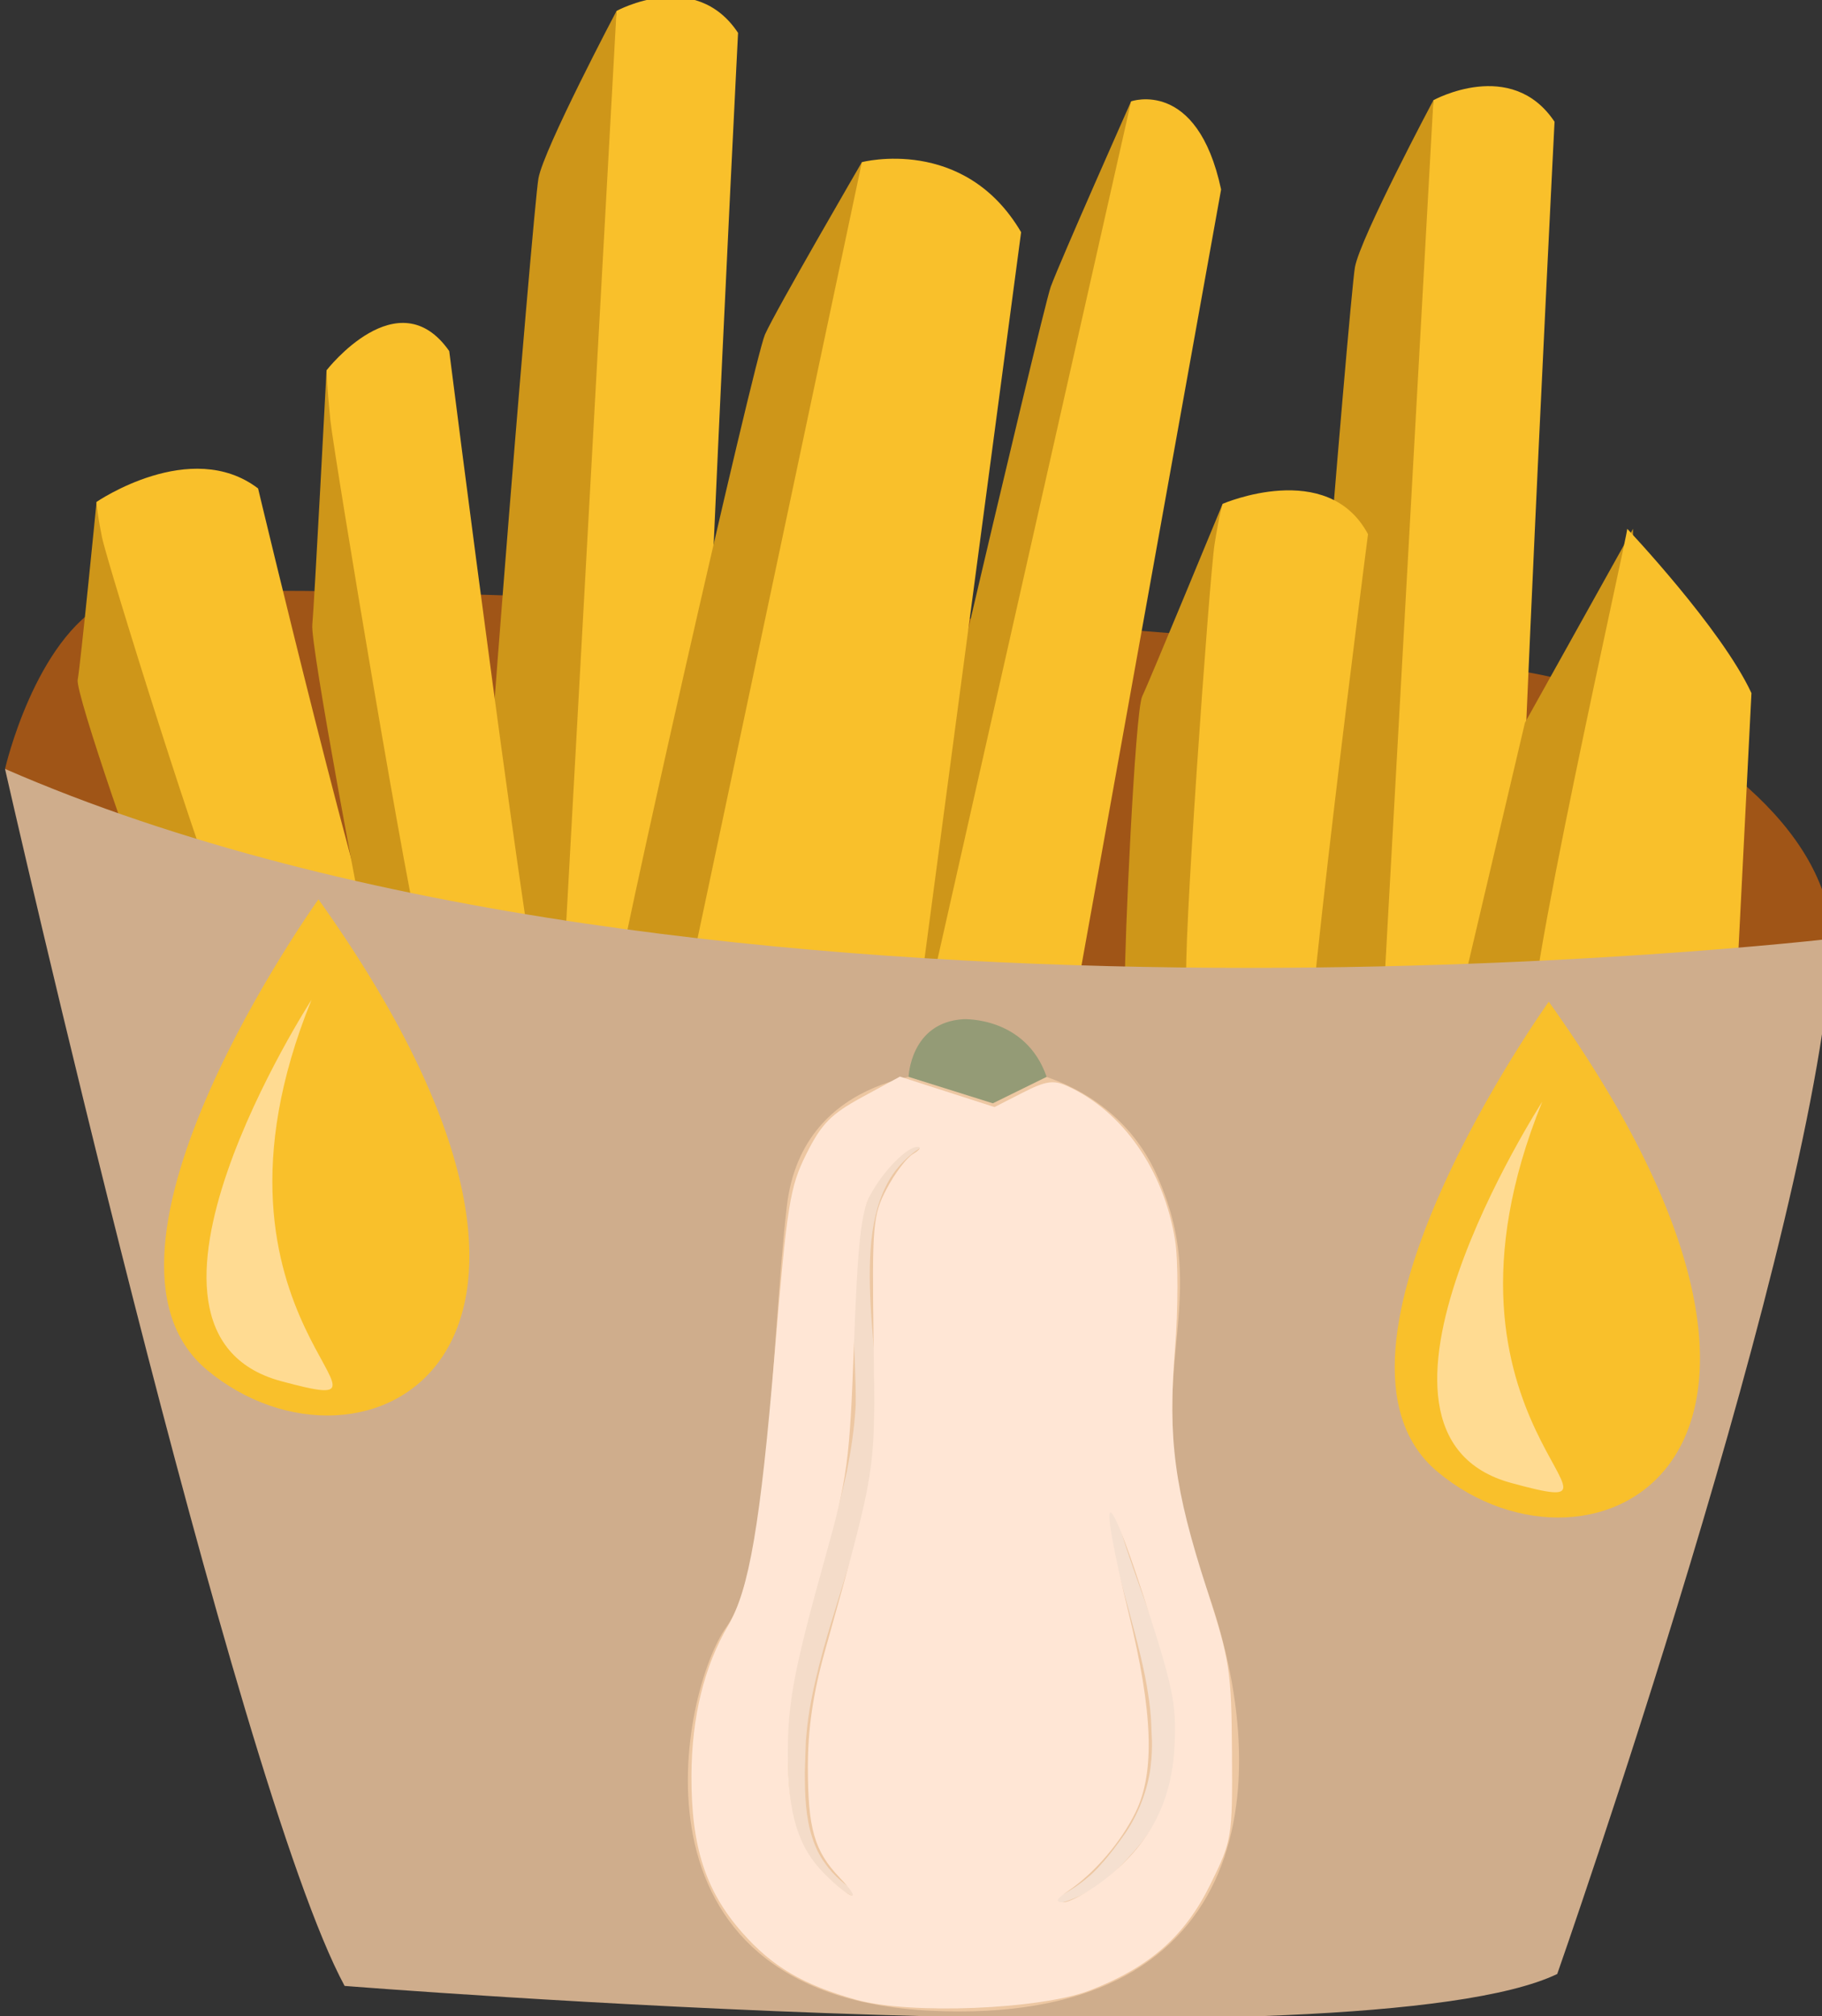 <?xml version="1.0" encoding="UTF-8" standalone="no"?>
<!-- Created with Inkscape (http://www.inkscape.org/) -->

<svg
   xmlns:dc="http://purl.org/dc/elements/1.1/"
   xmlns:cc="http://creativecommons.org/ns#"
   xmlns:rdf="http://www.w3.org/1999/02/22-rdf-syntax-ns#"
   xmlns:svg="http://www.w3.org/2000/svg"
   xmlns="http://www.w3.org/2000/svg"
   xmlns:sodipodi="http://sodipodi.sourceforge.net/DTD/sodipodi-0.dtd"
   xmlns:inkscape="http://www.inkscape.org/namespaces/inkscape"
   width="269.066mm"
   height="297.587mm"
   viewBox="0 0 269.066 297.587"
   version="1.1"
   id="svg8"
   inkscape:version="0.92.4 (5da689c313, 2019-01-14)"
   sodipodi:docname="4707.svg">
  <rect x="0" y="0" width="269.066" height="297.587" fill="#333333" stroke="none"/>
  <defs
     id="defs2">
    <style
       type="text/css"
       id="style2"><![CDATA[
    .fil5 {fill:#77401B;fill-rule:nonzero}
    .fil8 {fill:#774D31;fill-rule:nonzero}
    .fil9 {fill:#7CD6E0;fill-rule:nonzero}
    .fil7 {fill:#9B5C31;fill-rule:nonzero}
    .fil0 {fill:#A05517;fill-rule:nonzero}
    .fil2 {fill:#CE9619;fill-rule:nonzero}
    .fil3 {fill:#CFAD8C;fill-rule:nonzero}
    .fil6 {fill:#F48F42;fill-rule:nonzero}
    .fil4 {fill:#F5C29E;fill-rule:nonzero}
    .fil1 {fill:#F9C02B;fill-rule:nonzero}
   ]]></style>
    <style
       type="text/css"
       id="style2-1"><![CDATA[
    .str0 {stroke:white;stroke-width:70.56}
    .fil3 {fill:#4A4A2F;fill-rule:nonzero}
    .fil4 {fill:#686532;fill-rule:nonzero}
    .fil5 {fill:#878664;fill-rule:nonzero}
    .fil2 {fill:#C95700;fill-rule:nonzero}
    .fil1 {fill:#EC7703;fill-rule:nonzero}
    .fil0 {fill:white;fill-rule:nonzero}
   ]]></style>
    <style
       type="text/css"
       id="style2-8"><![CDATA[
    .fil3 {fill:#949B76;fill-rule:nonzero}
    .fil1 {fill:#C7D39F;fill-rule:nonzero}
    .fil0 {fill:#EA5215;fill-rule:nonzero}
    .fil2 {fill:#EF8137;fill-rule:nonzero}
   ]]></style>
    <style
       type="text/css"
       id="style2-80"><![CDATA[
    .fil1 {fill:#949B76;fill-rule:nonzero}
    .fil0 {fill:#EDC7A2;fill-rule:nonzero}
    .fil2 {fill:#F4DCC9;fill-rule:nonzero}
    .fil3 {fill:#F5E0D0;fill-rule:nonzero}
   ]]></style>
    <style
       type="text/css"
       id="style2-6"><![CDATA[
    .fil3 {fill:#4A4A2F;fill-rule:nonzero}
    .fil2 {fill:#683611;fill-rule:nonzero}
    .fil4 {fill:#686532;fill-rule:nonzero}
    .fil5 {fill:#878664;fill-rule:nonzero}
    .fil1 {fill:#9B5927;fill-rule:nonzero}
    .fil0 {fill:#D68543;fill-rule:nonzero}
   ]]></style>
    <style
       type="text/css"
       id="style2-2"><![CDATA[
    .fil5 {fill:#BA5E5B;fill-rule:nonzero}
    .fil3 {fill:#BD3B3B;fill-rule:nonzero}
    .fil1 {fill:#C2332E;fill-rule:nonzero}
    .fil0 {fill:#C95454;fill-rule:nonzero}
    .fil2 {fill:#E1DCC9;fill-rule:nonzero}
    .fil4 {fill:#F1EFD8;fill-rule:nonzero}
   ]]></style>
    <style
       type="text/css"
       id="style2-25"><![CDATA[
    .fil8 {fill:#6E3357;fill-rule:nonzero}
    .fil4 {fill:#89892E;fill-rule:nonzero}
    .fil3 {fill:#994374;fill-rule:nonzero}
    .fil1 {fill:#A3A549;fill-rule:nonzero}
    .fil5 {fill:#D0D354;fill-rule:nonzero}
    .fil0 {fill:#D6C2A1;fill-rule:nonzero}
    .fil6 {fill:#DADD5E;fill-rule:nonzero}
    .fil7 {fill:#E6D6BE;fill-rule:nonzero}
    .fil2 {fill:#F3E7D1;fill-rule:nonzero}
   ]]></style>
    <style
       type="text/css"
       id="style2-82"><![CDATA[
    .fil5 {fill:#77401B;fill-rule:nonzero}
    .fil8 {fill:#774D31;fill-rule:nonzero}
    .fil7 {fill:#9B5C31;fill-rule:nonzero}
    .fil0 {fill:#A05517;fill-rule:nonzero}
    .fil2 {fill:#CE9619;fill-rule:nonzero}
    .fil3 {fill:#CFAD8C;fill-rule:nonzero}
    .fil6 {fill:#F48F42;fill-rule:nonzero}
    .fil4 {fill:#F5C29E;fill-rule:nonzero}
    .fil1 {fill:#F9C02B;fill-rule:nonzero}
    .fil9 {fill:#FFDB92;fill-rule:nonzero}
   ]]></style>
  </defs>
  <sodipodi:namedview
     id="base"
     pagecolor="#ffffff"
     bordercolor="#666666"
     borderopacity="1.0"
     inkscape:pageopacity="0.0"
     inkscape:pageshadow="2"
     inkscape:zoom="0.35"
     inkscape:cx="-390.47468"
     inkscape:cy="668.47982"
     inkscape:document-units="mm"
     inkscape:current-layer="Vrstva_x0020_1"
     showgrid="false"
     inkscape:window-width="2400"
     inkscape:window-height="1321"
     inkscape:window-x="-9"
     inkscape:window-y="-9"
     inkscape:window-maximized="1" />
  <g
     inkscape:label="Vrstva 1"
     inkscape:groupmode="layer"
     id="layer1"
     transform="translate(-73.075,-28.115)">
    <g
       inkscape:label="Vrstva 1"
       inkscape:groupmode="layer"
       transform="matrix(1.309,0,0,1.309,-405.636,-158.378)"
       id="layer1-6">
      <g
         inkscape:label="Vrstva 1"
         inkscape:groupmode="layer"
         transform="matrix(0.265,0,0,0.265,143.864,187.582)"
         id="layer1-0">
        <g
           inkscape:label="Vrstva 1"
           inkscape:groupmode="layer"
           transform="matrix(0.265,0,0,0.265,28.488,11.308)"
           id="layer1-7">
          <g
             transform="matrix(0.616,0,0,0.616,-6656.81,-7959.18)"
             id="Vrstva_x0020_1">
            <g
               transform="matrix(1.003,0,0,1.003,7612.977,-242.983)"
               id="Vrstva_x0020_1-7">
              <path
                 inkscape:connector-curvature="0"
                 d="m 8136,14014 c 0,0 77,-337 266,-435 189,-98 3511,84 3826,217 315,133 645,365 659,659 l -2060,610 -1738,-400 z"
                 style="fill:#a05517;fill-rule:nonzero"
                 id="path7-2"
                 class="fil0" />
              <path
                 inkscape:connector-curvature="0"
                 d="m 9565,14960 c 0,0 147,-2845 161,-2916 0,0 204,-112 316,57 0,0 -133,2620 -105,2704 z"
                 style="fill:#f9c02b;fill-rule:nonzero"
                 id="path9-5"
                 class="fil1" />
              <path
                 inkscape:connector-curvature="0"
                 d="m 9726,12044 c 0,0 -189,358 -203,435 -14,77 -175,2032 -161,2130 l 203,351 z"
                 style="fill:#ce9619;fill-rule:nonzero"
                 id="path11-9"
                 class="fil2" />
              <path
                 inkscape:connector-curvature="0"
                 d="m 11689,15191 c 0,0 147,-2845 161,-2915 0,0 203,-112 315,56 0,0 -133,2620 -105,2705 z"
                 style="fill:#f9c02b;fill-rule:nonzero"
                 id="path13-7"
                 class="fil1" />
              <path
                 inkscape:connector-curvature="0"
                 d="m 11850,12276 c 0,0 -190,357 -204,434 -14,77 -175,2032 -161,2130 l 203,351 z"
                 style="fill:#ce9619;fill-rule:nonzero"
                 id="path15-4"
                 class="fil2" />
              <path
                 inkscape:connector-curvature="0"
                 d="m 8374,13320 c 0,0 -42,427 -49,462 -7,35 175,554 203,617 28,63 7,28 7,28 l 365,231 c 0,0 266,-70 238,-84 -28,-14 -294,-490 -294,-490 z"
                 style="fill:#ce9619;fill-rule:nonzero"
                 id="path17-5"
                 class="fil2" />
              <path
                 inkscape:connector-curvature="0"
                 d="m 8696,14357 c -28,-28 -294,-876 -308,-946 -14,-70 -14,-91 -14,-91 0,0 245,-168 420,-35 0,0 281,1177 344,1289 z"
                 style="fill:#f9c02b;fill-rule:nonzero"
                 id="path19-4"
                 class="fil1" />
              <path
                 inkscape:connector-curvature="0"
                 d="m 11302,13325 c 0,0 -191,463 -209,500 -19,37 -47,664 -45,742 1,78 -4,33 -4,33 l 233,359 c 0,0 257,-3 238,-26 -20,-24 -80,-628 -80,-628 z"
                 style="fill:#ce9619;fill-rule:nonzero"
                 id="path21-2"
                 class="fil2" />
              <path
                 inkscape:connector-curvature="0"
                 d="m 11209,14567 c -14,-39 59,-1055 72,-1137 13,-82 21,-105 21,-105 0,0 273,-118 378,79 0,0 -180,1387 -165,1529 z"
                 style="fill:#f9c02b;fill-rule:nonzero"
                 id="path23-9"
                 class="fil1" />
              <path
                 inkscape:connector-curvature="0"
                 d="m 8972,12978 c 0,0 -32,611 -37,661 -6,50 133,790 154,880 21,90 5,40 5,40 l 277,330 c 0,0 202,-100 181,-120 -22,-20 -224,-700 -224,-700 z"
                 style="fill:#ce9619;fill-rule:nonzero"
                 id="path25-8"
                 class="fil2" />
              <path
                 inkscape:connector-curvature="0"
                 d="m 9217,14459 c -22,-40 -224,-1251 -235,-1351 -10,-100 -10,-130 -10,-130 0,0 186,-240 319,-50 0,0 213,1681 261,1841 z"
                 style="fill:#f9c02b;fill-rule:nonzero"
                 id="path27-0"
                 class="fil1" />
              <path
                 inkscape:connector-curvature="0"
                 d="m 11064,12279 c 0,0 -184,414 -209,482 -24,68 -437,1829 -453,1938 -15,109 -16,-10 -16,-10 l 121,186 241,-463 323,-1912 z"
                 style="fill:#ce9619;fill-rule:nonzero"
                 id="path29-43"
                 class="fil2" />
              <path
                 inkscape:connector-curvature="0"
                 d="m 10515,14711 549,-2432 c 0,0 172,-61 234,229 l -430,2389 c 0,0 -310,-56 -353,-186 z"
                 style="fill:#f9c02b;fill-rule:nonzero"
                 id="path31-3"
                 class="fil1" />
              <polygon
                 points="11867,14833 12188,14756 12369,14364 12369,13390 12088,13894 "
                 style="fill:#ce9619;fill-rule:nonzero"
                 id="polygon33-3"
                 class="fil2" />
              <path
                 inkscape:connector-curvature="0"
                 d="m 12109,14707 c -43,-25 245,-1296 245,-1317 0,0 245,259 323,427 l -43,848 c 0,0 -490,63 -525,42 z"
                 style="fill:#f9c02b;fill-rule:nonzero"
                 id="path35-5"
                 class="fil1" />
              <path
                 inkscape:connector-curvature="0"
                 d="m 10364,12437 c 0,0 -224,385 -252,448 -28,63 -393,1668 -400,1766 -7,98 -28,-7 -28,-7 l 225,154 308,-434 196,-1731 z"
                 style="fill:#ce9619;fill-rule:nonzero"
                 id="path37-9"
                 class="fil2" />
              <path
                 inkscape:connector-curvature="0"
                 d="m 9895,14651 469,-2214 c 0,0 266,-70 414,182 l -288,2165 c 0,0 -504,-21 -595,-133 z"
                 style="fill:#f9c02b;fill-rule:nonzero"
                 id="path39-8"
                 class="fil1" />
              <path
                 inkscape:connector-curvature="0"
                 d="m 8136,14014 c 0,0 599,2638 883,3163 0,0 2648,211 3153,-31 0,0 683,-1945 715,-2691 0,0 -2943,347 -4751,-441 z"
                 style="fill:#cfad8c;fill-rule:nonzero"
                 id="path41-5"
                 class="fil3" />
              <g
                 id="_395941888">
                <path
                   inkscape:connector-curvature="0"
                   d="m 8951,14353 c 0,0 -657,916 -290,1223 402,335 1141,-30 290,-1223 z"
                   style="fill:#f9c02b;fill-rule:nonzero"
                   id="path78-2"
                   class="fil1" />
                <path
                   inkscape:connector-curvature="0"
                   d="m 8933,14614 c 0,0 -557,861 -80,991 404,109 -263,-148 80,-991 z"
                   style="fill:#ffdb92;fill-rule:nonzero"
                   id="path80"
                   class="fil9" />
              </g>
              <g
                 id="_395941216">
                <path
                   inkscape:connector-curvature="0"
                   d="m 12150,14619 c 0,0 -656,916 -289,1222 402,335 1141,-29 289,-1222 z"
                   style="fill:#f9c02b;fill-rule:nonzero"
                   id="path83"
                   class="fil1" />
                <path
                   inkscape:connector-curvature="0"
                   d="m 12133,14879 c 0,0 -557,862 -80,991 404,110 -263,-147 80,-991 z"
                   style="fill:#ffdb92;fill-rule:nonzero"
                   id="path85"
                   class="fil9" />
              </g>
            </g>
            <g
               transform="matrix(1.096,0,0,1.096,12944.627,-92.866)"
               id="Vrstva_x0020_1-3">
              <g
                 inkscape:label="Vrstva 1"
                 inkscape:groupmode="layer"
                 transform="matrix(9.24,0,0,9.24,8472.913,13041.272)"
                 id="layer1-10">
                <g
                   inkscape:label="Vrstva 1"
                   inkscape:groupmode="layer"
                   transform="matrix(0.265,0,0,0.265,28.488,11.308)"
                   id="layer1-7-7">
                  <g
                     transform="matrix(0.265,0,0,0.265,-2610.23,-3367.38)"
                     id="Vrstva_x0020_1-7-83">
                    <g
                       inkscape:label="Vrstva 1"
                       inkscape:groupmode="layer"
                       transform="matrix(16.762,0,0,16.762,10413.787,13172.001)"
                       id="layer1-11">
                      <g
                         inkscape:label="Vrstva 1"
                         inkscape:groupmode="layer"
                         transform="matrix(0.265,0,0,0.265,28.488,11.308)"
                         id="layer1-7-8">
                        <g
                           transform="matrix(0.265,0,0,0.265,-2610.23,-3367.38)"
                           id="Vrstva_x0020_1-5">
                          <g
                             transform="matrix(0.572,0,0,0.572,-2039.63,5376.597)"
                             id="Vrstva_x0020_1-7-8">
                            <path
                               inkscape:connector-curvature="0"
                               d="m 10295,12446 c 0,0 -799,-17 -886,730 -87,747 -87,1952 -330,2292 -243,339 -608,2003 1112,2088 1720,84 1911,-1189 1494,-2326 -417,-1137 77,-1472 -261,-2223 -278,-619 -1025,-645 -1129,-561 z"
                               style="fill:#edc7a2;fill-rule:nonzero"
                               id="path7-3"
                               class="fil0" />
                            <path
                               inkscape:connector-curvature="0"
                               d="m 10072,12472 c 0,0 10,-297 299,-314 0,0 339,-16 453,314 l -293,144 z"
                               style="fill:#949b76;fill-rule:nonzero"
                               id="path9-5-8"
                               class="fil1" />
                            <path
                               inkscape:connector-curvature="0"
                               d="m 9861,16961 c -2,4 -35,-3 -91,-28 -54,-24 -132,-69 -200,-151 -71,-81 -117,-201 -136,-328 -10,-63 -15,-129 -18,-196 -2,-65 -4,-134 -2,-203 4,-137 27,-272 53,-397 26,-126 57,-241 83,-339 54,-197 91,-330 93,-338 1,-8 47,-151 93,-362 21,-106 41,-229 48,-360 2,-131 -8,-277 -12,-422 -5,-146 -4,-293 13,-431 18,-137 55,-266 114,-363 57,-99 137,-159 194,-190 30,-15 54,-25 71,-29 17,-5 26,-6 27,-4 2,6 -31,21 -82,57 -50,37 -116,98 -161,192 -47,92 -74,213 -83,345 -9,132 -3,274 8,417 11,144 27,287 30,429 -2,142 -19,272 -37,383 -40,221 -84,366 -85,375 -2,8 -43,142 -103,336 -30,97 -65,209 -95,329 -30,120 -58,249 -68,378 -4,33 -3,65 -5,98 -1,32 -2,65 -3,98 0,64 1,127 7,188 11,119 44,227 100,304 54,79 122,128 171,159 48,32 78,48 76,53 z"
                               style="fill:#f4dcc9;fill-rule:nonzero"
                               id="path11-5"
                               class="fil2" />
                            <path
                               inkscape:connector-curvature="0"
                               d="m 10816,16979 c -3,-12 72,-35 164,-97 46,-32 96,-71 141,-124 46,-50 92,-112 134,-172 81,-121 125,-259 136,-366 13,-108 3,-183 4,-187 -1,-5 1,-85 -19,-205 -17,-120 -58,-279 -101,-438 -44,-159 -86,-321 -104,-444 -19,-124 -16,-207 -7,-208 11,-1 26,79 62,196 34,117 90,271 146,427 56,156 108,316 134,444 29,126 31,218 33,222 -2,5 6,89 -17,212 -20,122 -83,279 -184,405 -52,62 -103,119 -160,170 -55,51 -116,89 -170,115 -109,52 -190,57 -192,50 z"
                               style="fill:#f5e0d0;fill-rule:nonzero"
                               id="path13-5"
                               class="fil3" />
                          </g>
                          <path
                             inkscape:connector-curvature="0"
                             d="m 3558.839,15384.562 c -165.804,-46.476 -262.38,-103.321 -355.753,-209.399 -114.281,-129.829 -158.817,-267.666 -157.948,-488.833 0.714,-181.756 39.589,-340.332 114.597,-467.462 65.03,-110.216 100.464,-317.536 144.447,-845.132 38.991,-467.717 47.289,-519.911 99.116,-623.436 46.892,-93.666 76.637,-123.884 173.991,-176.751 l 117.429,-63.769 147.28,47.434 147.28,47.435 87.299,-44.537 c 72.754,-37.117 96.119,-40.518 140.238,-20.415 172.514,78.602 300.625,262.281 335.116,480.472 9.813,62.08 9.606,212.693 -0.466,337.985 -22.51,280.028 -2.037,434.561 98.898,746.47 71.95,222.344 77.107,255.7 78.708,509.082 1.683,266.422 0.51,273.594 -67.339,411.555 -79.347,161.342 -189.555,258.194 -375.719,330.186 -153.796,59.475 -560.744,75.77 -727.176,29.119 z m 768.808,-370.803 c 142.831,-108.941 213.711,-242.501 222.447,-419.157 6.527,-131.99 -3.991,-182.56 -97.927,-470.813 -119.061,-365.353 -140.868,-336.286 -44.324,59.08 74.881,306.648 81.362,493.076 21.439,616.685 -44.987,92.798 -127.902,190.051 -208.952,245.085 -39.31,26.693 -43.54,35.637 -17.246,36.462 19.163,0.599 75.216,-29.702 124.563,-67.34 z m -820.898,-9.698 c -78.866,-82.67 -98.989,-152.887 -98.91,-345.131 0.052,-118.306 16.103,-227.957 52.421,-358.045 162.845,-583.292 157.931,-552.04 152.308,-968.819 -4.89,-362.399 -2.457,-390.671 40.697,-472.875 25.244,-48.087 62.371,-97.024 82.505,-108.749 20.134,-11.724 26.656,-21.603 14.493,-21.952 -33.253,-0.953 -108.314,75.355 -148.557,151.023 -28.245,53.109 -38.723,149.69 -50.225,462.971 -13.381,364.432 -20.313,416.54 -87.314,656.296 -99.202,354.985 -118.922,458.058 -118.787,620.862 0.156,186.874 31.957,290.442 114.539,373.025 82.695,82.693 124.568,92.883 46.829,11.394 z"
                             style="fill:#ffe6d5;stroke-width:20.835"
                             id="path139" />
                        </g>
                      </g>
                    </g>
                  </g>
                </g>
              </g>
            </g>
          </g>
        </g>
      </g>
    </g>
  </g>
</svg>
